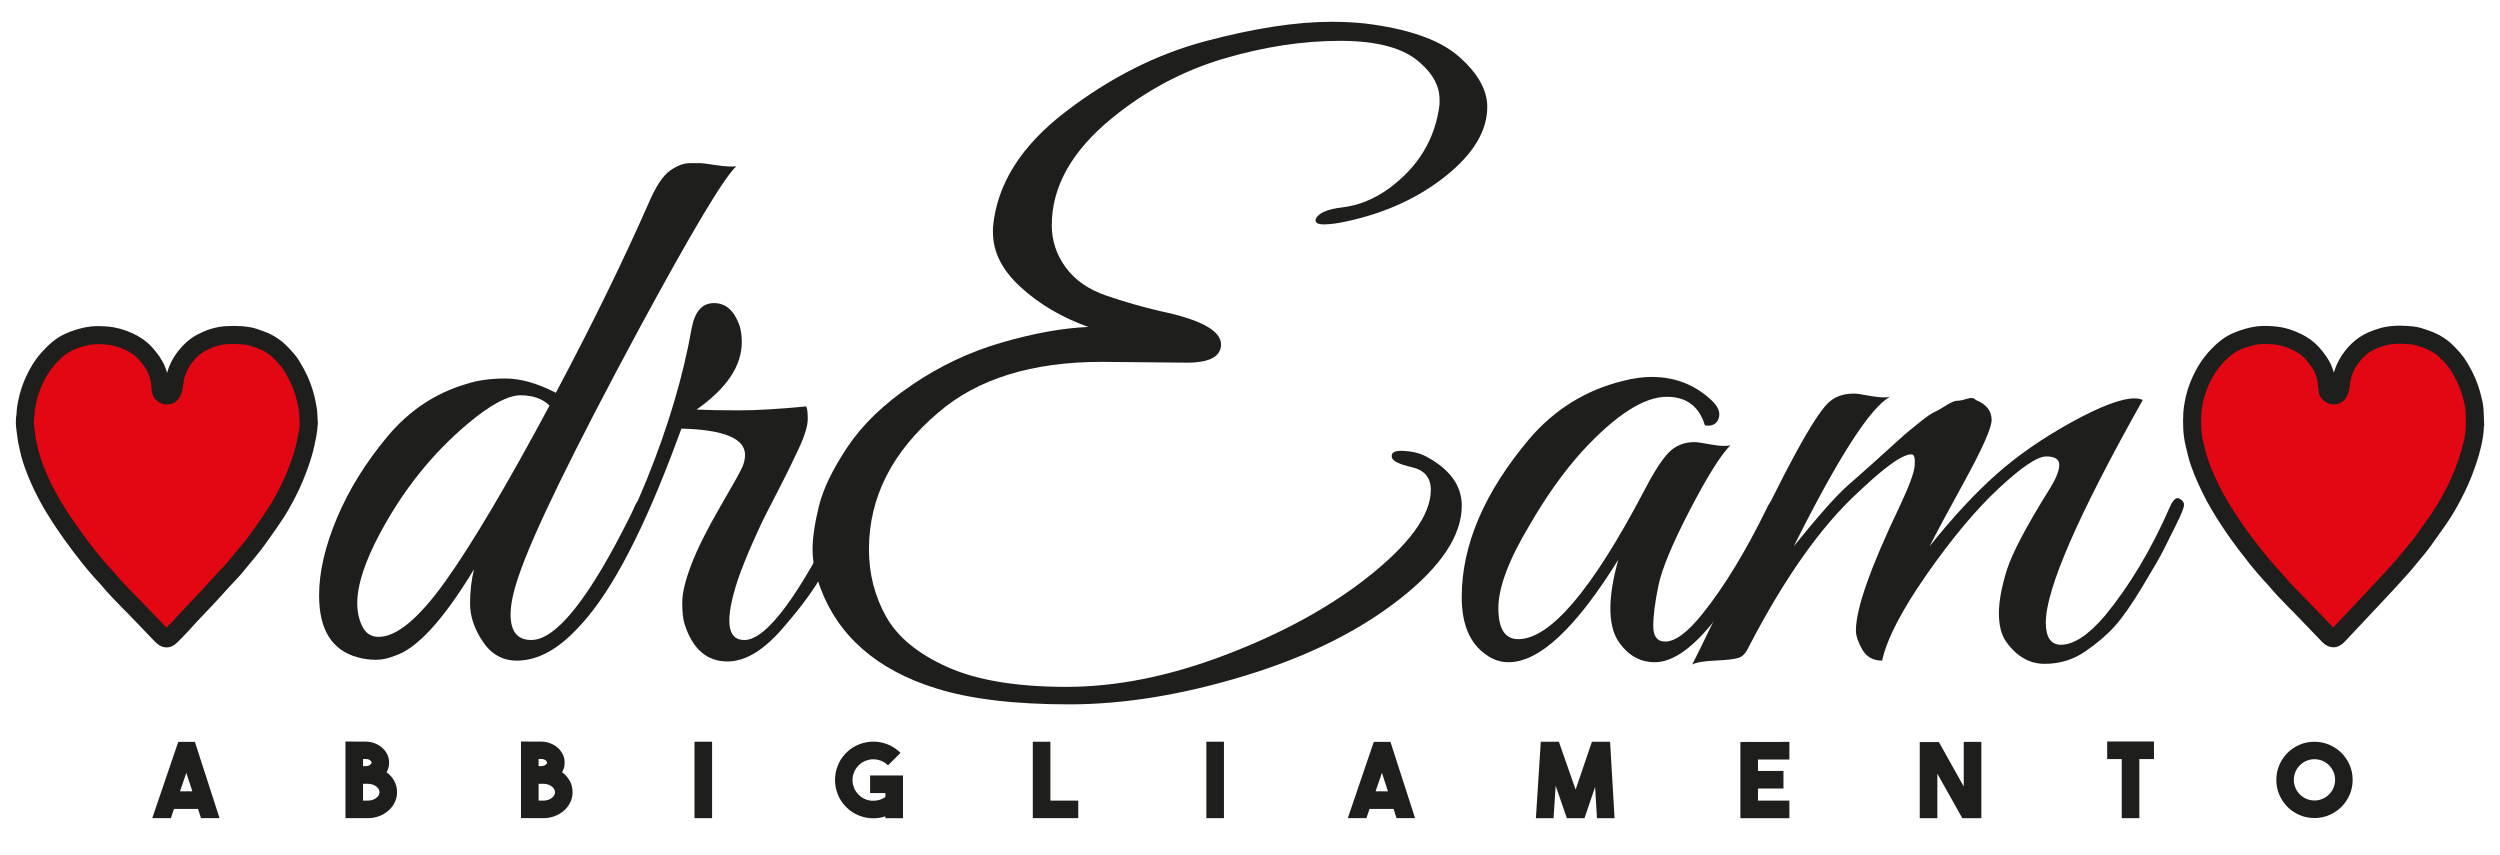 <?xml version="1.0" encoding="UTF-8" standalone="no"?><!DOCTYPE svg PUBLIC "-//W3C//DTD SVG 1.1//EN" "http://www.w3.org/Graphics/SVG/1.1/DTD/svg11.dtd"><svg width="100%" height="100%" viewBox="0 0 567 194" version="1.1" xmlns="http://www.w3.org/2000/svg" xmlns:xlink="http://www.w3.org/1999/xlink" xml:space="preserve" xmlns:serif="http://www.serif.com/" style="fill-rule:evenodd;clip-rule:evenodd;stroke-miterlimit:10;"><g><path d="M115.8,139.38c0,3.85 1.56,5.77 4.69,5.77c5.65,0 13.16,-9.43 22.53,-28.3c0.36,-0.72 0.69,-1.44 0.99,-2.16c0.3,-0.72 0.78,-1.2 1.44,-1.44c0.66,-0.24 1.11,-0.09 1.35,0.45c0.24,0.54 0.12,1.41 -0.36,2.61c-9.61,22.35 -19.35,33.52 -29.2,33.52c-3.24,0 -5.83,-1.44 -7.75,-4.33c-1.92,-2.88 -2.88,-5.74 -2.88,-8.56c0,-2.82 0.3,-5.44 0.9,-7.84c-6.97,11.53 -12.98,18.08 -18.02,19.64c-1.44,0.6 -2.86,0.9 -4.23,0.9c-1.38,0 -2.73,-0.18 -4.06,-0.54c-5.89,-1.56 -8.83,-6.25 -8.83,-14.06c0,-5.29 1.35,-11.14 4.06,-17.57c2.7,-6.43 6.52,-12.58 11.44,-18.47c4.92,-5.89 10.87,-9.85 17.84,-11.9c2.52,-0.84 5.5,-1.26 8.92,-1.26c3.42,0 7.24,1.08 11.44,3.24c8.17,-15.38 15.14,-29.62 20.91,-42.71c1.68,-3.96 3.33,-6.52 4.96,-7.66c1.62,-1.14 3.12,-1.71 4.51,-1.71l2.52,0c0.3,0 1.44,0.15 3.42,0.45c1.98,0.3 3.51,0.39 4.6,0.27c-2.77,2.52 -10.09,14.78 -21.99,36.77c-15.14,28.12 -24.27,46.86 -27.39,56.23c-1.21,3.5 -1.81,6.38 -1.81,8.66Zm8.83,-47.39c-1.56,-1.56 -3.76,-2.34 -6.58,-2.34c-2.82,-0 -6.76,2.1 -11.8,6.31c-8.05,6.73 -14.72,15.02 -20,24.87c-3.49,6.49 -5.23,11.84 -5.23,16.04c0,1.92 0.39,3.67 1.17,5.23c0.78,1.56 2.01,2.34 3.69,2.34c4.08,-0 9.13,-4.2 15.14,-12.62c6.01,-8.41 13.88,-21.69 23.61,-39.83Z" style="fill:#1e1e1c;fill-rule:nonzero;"/><path d="M168.24,77.57c0,5.41 -3.42,10.52 -10.27,15.32c2.4,0.12 5.62,0.18 9.64,0.18c4.02,-0 9.1,-0.3 15.23,-0.9c0.24,0.36 0.36,1.32 0.36,2.88c0,1.56 -0.72,3.88 -2.16,6.94c-1.44,3.06 -2.73,5.71 -3.88,7.93c-1.14,2.22 -2.22,4.33 -3.24,6.31c-1.02,1.98 -2.16,4.42 -3.42,7.3c-1.26,2.88 -2.31,5.53 -3.15,7.93c-3,9.13 -2.52,13.7 1.44,13.7c5.05,-0 12.49,-10.03 22.35,-30.1c0.84,-1.56 1.53,-2.16 2.07,-1.8c0.54,0.36 0.81,0.81 0.81,1.35c0,0.54 -0.78,2.41 -2.34,5.59c-1.56,3.19 -3.24,6.46 -5.05,9.82c-1.8,3.37 -4.63,7.27 -8.47,11.71c-4.57,5.53 -8.95,8.29 -13.16,8.29c-4.69,-0 -7.93,-2.82 -9.73,-8.47c-0.36,-1.08 -0.54,-2.7 -0.54,-4.87c0,-2.16 0.69,-5.05 2.07,-8.65c1.38,-3.6 3.57,-7.99 6.58,-13.16c3,-5.16 4.69,-8.2 5.05,-9.1c0.36,-0.9 0.54,-1.77 0.54,-2.61c0,-3.72 -4.81,-5.71 -14.42,-5.95l-2.16,5.77c-7.57,19.82 -14.84,33.1 -21.81,39.83c-1.2,1.08 -1.8,0.72 -1.8,-1.08c0,-0.36 0.12,-0.78 0.36,-1.26c6.73,-8.89 12.55,-19.4 17.48,-31.54c4.93,-12.13 8.35,-23.67 10.27,-34.6c0.72,-3.72 2.4,-5.59 5.05,-5.59c2.64,-0 4.56,1.68 5.77,5.05c0.35,1.07 0.53,2.34 0.53,3.78Z" style="fill:#1e1e1c;fill-rule:nonzero;"/><path d="M269.17,82.25l-19.28,-0.18c-15.86,0 -28.24,3.85 -37.13,11.53c-10.45,8.89 -15.68,19.22 -15.68,31c0,5.53 1.29,10.61 3.88,15.23c2.58,4.63 7.21,8.44 13.88,11.44c6.67,3 15.68,4.51 27.03,4.51c11.35,0 23.34,-2.4 35.96,-7.21c12.62,-4.8 23.25,-10.57 31.9,-17.3c9.85,-7.69 14.78,-14.42 14.78,-20.18c-0,-2.76 -1.44,-4.48 -4.33,-5.14c-2.88,-0.66 -4.39,-1.41 -4.51,-2.25c-0.24,-1.08 0.66,-1.56 2.7,-1.44c2.04,0.12 3.72,0.54 5.05,1.26c5.41,2.88 8.11,6.61 8.11,11.17c-0,6.73 -4.66,13.76 -13.97,21.09c-9.31,7.33 -21.06,13.16 -35.23,17.48c-14.18,4.33 -27.46,6.49 -39.83,6.49c-12.38,0 -22.41,-1.2 -30.1,-3.6c-13.58,-4.21 -22.41,-11.95 -26.49,-23.25c-1.08,-2.88 -1.62,-5.65 -1.62,-8.29c-0,-2.64 0.48,-5.92 1.44,-9.82c0.96,-3.9 3.12,-8.38 6.49,-13.43c3.36,-5.05 8.23,-9.73 14.6,-14.06c6.37,-4.33 13.18,-7.54 20.46,-9.64c7.27,-2.1 13.79,-3.27 19.55,-3.51c-6.01,-2.16 -11.12,-5.16 -15.32,-9.01c-4.21,-3.84 -6.31,-7.99 -6.31,-12.44l-0,-1.08c0.84,-9.73 6.31,-18.47 16.4,-26.22c10.09,-7.75 20.66,-13.09 31.72,-16.04c11.05,-2.94 20.6,-4.42 28.66,-4.42c2.52,0 4.98,0.12 7.39,0.36c9.97,1.2 17.12,3.69 21.45,7.48c4.33,3.78 6.49,7.6 6.49,11.44c-0,5.41 -3.09,10.6 -9.28,15.59c-6.19,4.99 -13.67,8.44 -22.44,10.36c-2.16,0.48 -3.94,0.72 -5.32,0.72c-1.38,0 -2.01,-0.36 -1.89,-1.08c0.48,-1.44 2.52,-2.37 6.13,-2.79c3.6,-0.42 7.09,-1.83 10.45,-4.24c6.73,-4.93 10.57,-11.29 11.53,-19.1l-0,-1.08c-0,-3 -1.44,-5.77 -4.33,-8.29c-3.6,-3.36 -9.67,-5.05 -18.2,-5.05c-8.53,0 -17.36,1.35 -26.49,4.06c-9.13,2.7 -17.54,7.18 -25.23,13.43c-9.13,7.45 -13.7,15.56 -13.7,24.33c-0,3.49 1.05,6.67 3.15,9.55c2.1,2.88 5.16,5.02 9.19,6.4c4.02,1.38 8.08,2.55 12.17,3.51c9.25,1.92 13.88,4.45 13.88,7.57c-0.01,2.76 -2.6,4.14 -7.76,4.14Z" style="fill:#1e1e1c;fill-rule:nonzero;"/><path d="M383.25,115.69c-3.96,7.63 -6.34,13.34 -7.12,17.12c-0.78,3.78 -1.17,6.85 -1.17,9.19c0,2.34 0.9,3.51 2.7,3.51c2.28,0 5.11,-2.1 8.47,-6.31c4.92,-6.13 9.79,-14.12 14.6,-23.97c0.48,-1.08 1.02,-1.68 1.62,-1.8c0.96,-0.36 1.44,0 1.44,1.08c0,0.6 -0.18,1.32 -0.54,2.16c-11.06,22.35 -20.37,33.52 -27.93,33.52c-3.49,0 -6.31,-1.68 -8.47,-5.05c-1.08,-1.8 -1.62,-4.21 -1.62,-7.21c0,-3 0.6,-6.67 1.8,-10.99c-9.61,15.5 -17.9,23.25 -24.87,23.25c-1.92,0 -3.67,-0.6 -5.23,-1.8c-3.6,-2.52 -5.41,-6.85 -5.41,-12.98c0,-11.77 5.11,-23.73 15.32,-35.86c5.77,-6.73 12.85,-11.11 21.27,-13.16c2.28,-0.6 4.44,-0.9 6.49,-0.9c5.53,0 10.21,1.92 14.06,5.77c1.2,1.32 1.56,2.58 1.08,3.78c-0.48,1.2 -1.5,1.68 -3.06,1.44c-1.32,-4.33 -4.21,-6.49 -8.65,-6.49c-5.17,0 -11.53,4.09 -19.1,12.26c-4.33,4.81 -8.35,10.45 -12.07,16.94c-4.69,7.81 -7.03,14.06 -7.03,18.74c0,4.69 1.5,7.03 4.51,7.03c7.21,0 16.64,-11.05 28.29,-33.16c2.28,-4.44 4.21,-7.48 5.77,-9.1c1.56,-1.62 3.54,-2.43 5.95,-2.43c0.48,0 1.71,0.18 3.69,0.54c1.98,0.36 3.45,0.42 4.42,0.18c-2.18,2.17 -5.24,7.07 -9.21,14.7Z" style="fill:#1e1e1c;fill-rule:nonzero;"/><path d="M485.98,90.72c-14.66,26.07 -21.99,42.89 -21.99,50.46c0,3.36 1.14,5.05 3.42,5.05c2.88,0 6.19,-2.16 9.91,-6.49c5.65,-6.85 10.57,-15.08 14.78,-24.69c0.72,-1.68 1.44,-2.34 2.16,-1.98c0.72,0.36 1.08,0.84 1.08,1.44c0,0.6 -0.6,2.1 -1.8,4.51c-1.2,2.4 -2.16,4.33 -2.88,5.77c-0.72,1.44 -2.31,4.21 -4.78,8.29c-2.46,4.09 -4.57,7.09 -6.31,9.01c-1.74,1.92 -3.96,3.82 -6.67,5.68c-2.7,1.86 -5.77,2.79 -9.19,2.79c-3.42,0 -6.34,-1.68 -8.74,-5.05c-1.08,-1.56 -1.62,-3.7 -1.62,-6.4c0,-2.7 0.6,-5.98 1.8,-9.82c1.2,-3.84 4.51,-10.09 9.91,-18.74c1.32,-2.16 1.98,-3.88 1.98,-5.14c0,-1.26 -0.99,-1.89 -2.97,-1.89c-1.98,0 -5.56,2.4 -10.72,7.21c-5.17,4.81 -10.6,11.3 -16.31,19.46c-5.71,8.17 -9.1,14.72 -10.18,19.64c-2.04,0 -3.54,-0.84 -4.5,-2.52c-0.96,-1.68 -1.44,-3.12 -1.44,-4.33c0,-4.92 3.3,-14.3 9.91,-28.12c2.16,-4.56 3.3,-7.66 3.42,-9.28c0.12,-1.62 -0.09,-2.46 -0.63,-2.52c-0.54,-0.06 -1.29,0.15 -2.25,0.63c-2.16,1.08 -5.47,3.73 -9.91,7.93c-8.41,7.69 -16.7,19.41 -24.87,35.14c-0.6,1.32 -1.35,2.13 -2.25,2.43c-0.9,0.3 -2.68,0.51 -5.32,0.63c-2.64,0.12 -4.38,0.42 -5.23,0.9c2.16,-4.2 5.95,-12.08 11.35,-23.61c9.73,-20.66 16.22,-32.56 19.46,-35.69c1.44,-1.44 3.42,-2.16 5.95,-2.16c0.48,-0 1.71,0.18 3.69,0.54c1.98,0.36 3.45,0.42 4.42,0.18c-4.45,2.4 -11.71,13.7 -21.81,33.88c5.65,-6.97 9.7,-11.54 12.17,-13.7c2.46,-2.16 4.29,-3.79 5.5,-4.87c1.2,-1.08 2.13,-1.92 2.79,-2.52c0.66,-0.6 1.62,-1.47 2.88,-2.61c1.26,-1.14 2.22,-1.98 2.88,-2.52c0.66,-0.54 1.59,-1.29 2.79,-2.25c1.2,-0.96 2.13,-1.59 2.79,-1.89c0.66,-0.3 1.56,-0.81 2.7,-1.53c1.14,-0.72 1.98,-1.08 2.52,-1.08c0.54,-0 1.29,-0.15 2.25,-0.45c0.96,-0.3 1.62,-0.21 1.98,0.27c2.4,0.96 3.6,2.46 3.6,4.51c0,1.8 -2.04,6.43 -6.13,13.88c-4.09,7.45 -6.73,12.38 -7.93,14.78c5.29,-6.61 10.33,-12.04 15.14,-16.31c4.8,-4.26 10.48,-8.2 17.03,-11.81c6.55,-3.6 11.32,-5.41 14.33,-5.41c0.76,0.01 1.36,0.13 1.84,0.37Z" style="fill:#1e1e1c;fill-rule:nonzero;"/></g><g><path d="M44.91,183.46l-5.45,0l-0.71,2.1l-4.22,0l5.9,-17.31l3.77,0l5.59,17.31l-4.2,0l-0.68,-2.1Zm-1.28,-3.98l-1.37,-4.2l-1.44,4.2l2.81,-0Z" style="fill:#1e1e1c;fill-rule:nonzero;"/><path d="M87.67,175.14c0.75,0.55 1.34,1.21 1.76,1.99c0.42,0.78 0.62,1.62 0.62,2.54c0,0.82 -0.17,1.58 -0.52,2.3c-0.35,0.72 -0.82,1.34 -1.43,1.87c-0.61,0.54 -1.31,0.96 -2.11,1.26c-0.8,0.31 -1.66,0.46 -2.57,0.46l-5.07,-0l0,-17.38l4.6,0.02c0.72,-0 1.41,0.13 2.05,0.38c0.64,0.25 1.21,0.59 1.7,1.03c0.49,0.43 0.87,0.94 1.14,1.51c0.28,0.57 0.41,1.19 0.41,1.85c0.01,0.8 -0.19,1.52 -0.58,2.17Zm-5.33,-3l-0,1.62l0.64,-0c0.39,-0.02 0.71,-0.11 0.94,-0.29c0.24,-0.18 0.35,-0.35 0.35,-0.53c-0,-0.16 -0.12,-0.33 -0.35,-0.52c-0.24,-0.18 -0.56,-0.28 -0.97,-0.28l-0.61,-0Zm1.09,9.44c0.35,0 0.68,-0.05 1,-0.15c0.32,-0.1 0.61,-0.24 0.85,-0.42c0.24,-0.17 0.44,-0.38 0.58,-0.6c0.14,-0.23 0.21,-0.47 0.21,-0.72c-0,-0.25 -0.07,-0.5 -0.21,-0.74c-0.14,-0.24 -0.33,-0.44 -0.58,-0.62c-0.24,-0.17 -0.53,-0.31 -0.85,-0.42c-0.32,-0.1 -0.66,-0.15 -1,-0.15l-1.09,0l-0,3.82l1.09,0Z" style="fill:#1e1e1c;fill-rule:nonzero;"/><path d="M127.48,175.14c0.75,0.55 1.34,1.21 1.76,1.99c0.42,0.78 0.62,1.62 0.62,2.54c0,0.82 -0.17,1.58 -0.52,2.3c-0.35,0.72 -0.82,1.34 -1.43,1.87c-0.61,0.54 -1.31,0.96 -2.11,1.26c-0.8,0.31 -1.66,0.46 -2.57,0.46l-5.07,-0l0,-17.38l4.6,0.02c0.72,-0 1.41,0.13 2.05,0.38c0.64,0.25 1.21,0.59 1.7,1.03c0.49,0.43 0.87,0.94 1.14,1.51c0.28,0.57 0.41,1.19 0.41,1.85c0.01,0.8 -0.18,1.52 -0.58,2.17Zm-5.33,-3l0,1.62l0.64,-0c0.39,-0.02 0.71,-0.11 0.94,-0.29c0.24,-0.18 0.35,-0.35 0.35,-0.53c0,-0.16 -0.12,-0.33 -0.35,-0.52c-0.24,-0.18 -0.56,-0.28 -0.97,-0.28l-0.61,-0Zm1.09,9.44c0.35,0 0.68,-0.05 1,-0.15c0.32,-0.1 0.61,-0.24 0.85,-0.42c0.24,-0.17 0.44,-0.38 0.58,-0.6c0.14,-0.23 0.21,-0.47 0.21,-0.72c-0,-0.25 -0.07,-0.5 -0.21,-0.74c-0.14,-0.24 -0.33,-0.44 -0.58,-0.62c-0.24,-0.17 -0.53,-0.31 -0.85,-0.42c-0.32,-0.1 -0.66,-0.15 -1,-0.15l-1.08,0l-0,3.82l1.08,0Z" style="fill:#1e1e1c;fill-rule:nonzero;"/><rect x="157.51" y="168.22" width="3.99" height="17.34" style="fill:#1e1e1c;fill-rule:nonzero;"/><path d="M204.8,175.87l0,9.69l-3.99,0l0,-0.42c-0.44,0.16 -0.89,0.27 -1.36,0.34c-0.46,0.07 -0.92,0.11 -1.38,0.11c-1.13,0 -2.23,-0.21 -3.29,-0.64c-1.06,-0.42 -2.02,-1.06 -2.87,-1.91c-0.83,-0.83 -1.46,-1.78 -1.89,-2.85c-0.42,-1.07 -0.64,-2.16 -0.64,-3.28c0,-1.12 0.21,-2.21 0.63,-3.28c0.42,-1.07 1.05,-2.03 1.9,-2.88c0.85,-0.85 1.81,-1.49 2.88,-1.91c1.07,-0.42 2.16,-0.64 3.28,-0.64c1.12,0 2.21,0.21 3.28,0.64c1.07,0.42 2.03,1.06 2.88,1.91l-2.83,2.83c-0.46,-0.46 -0.97,-0.8 -1.56,-1.03c-0.58,-0.23 -1.17,-0.34 -1.77,-0.34c-0.6,0 -1.19,0.11 -1.77,0.34c-0.58,0.23 -1.1,0.57 -1.56,1.03c-0.46,0.46 -0.8,0.98 -1.04,1.56c-0.24,0.58 -0.35,1.17 -0.35,1.77c0,0.6 0.12,1.19 0.35,1.77c0.23,0.58 0.58,1.1 1.04,1.56c0.41,0.41 0.87,0.73 1.38,0.96c0.51,0.23 1.04,0.36 1.58,0.4c0.54,0.04 1.08,-0.01 1.62,-0.15c0.53,-0.14 1.03,-0.38 1.49,-0.71l0,-0.87l-3.47,0l0,-3.99l7.46,0l0,-0.01Z" style="fill:#1e1e1c;fill-rule:nonzero;"/><path d="M244.55,185.56l-10.31,0l0,-17.34l3.99,0l0,13.35l6.32,0l0,3.99Z" style="fill:#1e1e1c;fill-rule:nonzero;"/><rect x="273.6" y="168.22" width="3.99" height="17.34" style="fill:#1e1e1c;fill-rule:nonzero;"/><path d="M316.06,183.46l-5.45,0l-0.71,2.1l-4.22,0l5.9,-17.31l3.77,0l5.59,17.31l-4.2,0l-0.68,-2.1Zm-1.27,-3.98l-1.37,-4.2l-1.44,4.2l2.81,-0Z" style="fill:#1e1e1c;fill-rule:nonzero;"/><path d="M365.17,168.23l1.01,17.34l-3.99,0l-0.42,-7.08l-2.41,7.08l-3.99,0l-2.55,-7.36l-0.47,7.36l-4.01,0l1.11,-17.34l4.1,0l3.8,10.85l3.7,-10.85l4.12,0Z" style="fill:#1e1e1c;fill-rule:nonzero;"/><path d="M398.71,172.26l-0,2.59l5.78,0l-0,3.99l-5.78,0l-0,2.74l7.12,0l-0,3.99l-11.11,0l-0,-17.29l11.11,-0.02l-0,4.01l-7.12,0l-0,-0.01Z" style="fill:#1e1e1c;fill-rule:nonzero;"/><path d="M449.37,168.25l0,17.31l-4.32,0l-5.66,-10.09l0,10.09l-3.99,0l0,-17.26l4.34,0l5.64,10.07l0,-10.12l3.99,0Z" style="fill:#1e1e1c;fill-rule:nonzero;"/><path d="M488.53,172.16l-3.33,0l-0,13.4l-3.99,0l-0,-13.4l-3.3,0l-0,-3.99l10.61,0l-0,3.99l0.01,0Z" style="fill:#1e1e1c;fill-rule:nonzero;"/><path d="M524.91,168.23c1.19,0 2.32,0.23 3.37,0.68c1.05,0.46 1.97,1.07 2.76,1.85c0.79,0.78 1.4,1.69 1.86,2.75c0.46,1.05 0.68,2.18 0.68,3.37c0,1.2 -0.23,2.32 -0.68,3.37c-0.46,1.05 -1.08,1.97 -1.86,2.75c-0.78,0.78 -1.7,1.4 -2.76,1.85c-1.05,0.46 -2.17,0.68 -3.37,0.68c-1.19,0 -2.32,-0.23 -3.37,-0.68c-1.05,-0.46 -1.97,-1.07 -2.74,-1.85c-0.77,-0.78 -1.39,-1.69 -1.85,-2.75c-0.46,-1.05 -0.68,-2.18 -0.68,-3.37c0,-1.19 0.23,-2.32 0.68,-3.37c0.46,-1.05 1.07,-1.97 1.85,-2.75c0.78,-0.78 1.69,-1.4 2.74,-1.85c1.05,-0.46 2.17,-0.68 3.37,-0.68Zm0.01,13.32c0.64,0 1.25,-0.12 1.82,-0.37c0.57,-0.24 1.06,-0.58 1.49,-1c0.42,-0.42 0.76,-0.92 1,-1.49c0.24,-0.57 0.37,-1.17 0.37,-1.82c0,-0.64 -0.12,-1.25 -0.37,-1.82c-0.24,-0.57 -0.58,-1.06 -1,-1.49c-0.42,-0.42 -0.92,-0.76 -1.49,-1c-0.57,-0.24 -1.17,-0.37 -1.82,-0.37c-0.64,0 -1.25,0.12 -1.82,0.37c-0.57,0.24 -1.06,0.58 -1.49,1c-0.43,0.42 -0.76,0.92 -1,1.49c-0.24,0.57 -0.37,1.17 -0.37,1.82c0,0.64 0.12,1.25 0.37,1.82c0.24,0.57 0.58,1.06 1,1.49c0.42,0.42 0.92,0.76 1.49,1c0.57,0.25 1.17,0.37 1.82,0.37Z" style="fill:#1e1e1c;fill-rule:nonzero;"/></g><g><path d="M70,95.42c0.06,0.8 -0.05,1.93 -0.26,3.08c-0.27,1.5 -0.6,2.99 -1.03,4.45c-0.54,1.85 -1.22,3.66 -1.96,5.44c-0.9,2.19 -2.01,4.27 -3.18,6.32c-0.71,1.25 -1.53,2.44 -2.34,3.63c-0.92,1.36 -1.89,2.68 -2.84,4.02c-0.45,0.63 -0.92,1.25 -1.41,1.85c-0.92,1.14 -1.87,2.27 -2.8,3.4c-0.37,0.44 -0.72,0.9 -1.1,1.33c-0.93,1.02 -1.88,2.02 -2.82,3.04c-1.13,1.23 -2.24,2.48 -3.38,3.7c-1.86,1.97 -3.75,3.9 -5.55,5.93c-0.82,0.93 -1.72,1.78 -2.58,2.67c-0.12,0.12 -0.26,0.23 -0.4,0.33c-0.37,0.25 -0.76,0.26 -1.13,0.01c-0.21,-0.14 -0.41,-0.32 -0.59,-0.5c-2.12,-2.2 -4.23,-4.4 -6.35,-6.6c-0.38,-0.39 -0.78,-0.77 -1.16,-1.16c-1.56,-1.61 -3.15,-3.21 -4.57,-4.95c-0.42,-0.51 -0.91,-0.97 -1.34,-1.46c-0.93,-1.06 -1.87,-2.11 -2.75,-3.22c-2.87,-3.61 -5.59,-7.32 -8,-11.26c-1.99,-3.25 -3.67,-6.65 -4.95,-10.24c-0.52,-1.46 -0.91,-2.97 -1.21,-4.49c-0.06,-0.31 -0.15,-0.62 -0.2,-0.93c-0.11,-0.71 -0.2,-1.42 -0.29,-2.13c-0.06,-0.48 -0.13,-0.97 -0.16,-1.45c-0.02,-0.43 -0.01,-0.86 0.02,-1.29c0.02,-0.37 0.12,-0.74 0.13,-1.11c0.01,-0.9 0.18,-1.77 0.36,-2.65c0.33,-1.68 0.87,-3.28 1.57,-4.83c0.83,-1.81 1.84,-3.52 3.18,-5.01c0.73,-0.82 1.5,-1.59 2.35,-2.29c0.74,-0.61 1.55,-1.11 2.41,-1.5c1.31,-0.6 2.69,-1.02 4.1,-1.31c1.45,-0.3 2.92,-0.26 4.39,-0.15c1.77,0.13 3.45,0.63 5.06,1.37c1.43,0.66 2.73,1.52 3.77,2.69c1.05,1.19 2.03,2.45 2.6,3.95c0.42,1.1 0.71,2.25 0.77,3.44c0.02,0.4 0.06,0.81 0.16,1.19c0.15,0.56 0.69,0.95 1.29,0.97c0.58,0.03 0.99,-0.25 1.24,-0.77c0.29,-0.6 0.41,-1.26 0.47,-1.92c0.22,-2.27 1.07,-4.28 2.46,-6.07c1.02,-1.32 2.2,-2.43 3.68,-3.22c1.77,-0.94 3.63,-1.58 5.66,-1.7c1.15,-0.07 2.3,-0.07 3.45,0.01c1.22,0.09 2.4,0.29 3.53,0.75c0.27,0.11 0.54,0.21 0.81,0.3c1.9,0.65 3.49,1.75 4.85,3.2c0.73,0.78 1.47,1.54 2.04,2.45c1.33,2.1 2.39,4.32 3.08,6.73c0.33,1.14 0.55,2.29 0.75,3.45c0.11,0.71 0.1,1.43 0.17,2.51Z" style="fill:#e30613;fill-rule:nonzero;stroke:#1e1e1c;stroke-width:4.09px;"/><path d="M561.3,95.4l-0,0.97c0.03,1.57 -0.27,3.08 -0.62,4.6c-0.51,2.16 -1.23,4.25 -2.03,6.32c-0.88,2.26 -1.97,4.41 -3.13,6.53c-0.9,1.64 -1.92,3.21 -3,4.74c-0.91,1.29 -1.82,2.59 -2.75,3.87c-0.47,0.65 -0.96,1.3 -1.47,1.92c-0.93,1.14 -1.88,2.26 -2.81,3.39c-0.15,0.18 -0.29,0.36 -0.44,0.53c-0.96,1.07 -1.92,2.14 -2.89,3.2c-0.56,0.62 -1.13,1.23 -1.7,1.84c-1.57,1.68 -3.15,3.36 -4.73,5.04c-0.47,0.5 -0.94,1.01 -1.42,1.51c-1.36,1.45 -2.72,2.89 -4.08,4.34c-0.1,0.1 -0.21,0.2 -0.32,0.29c-0.47,0.37 -0.94,0.37 -1.42,0.01c-0.14,-0.1 -0.26,-0.23 -0.38,-0.35c-2.12,-2.2 -4.23,-4.4 -6.35,-6.6c-0.38,-0.39 -0.78,-0.77 -1.16,-1.16c-1.56,-1.62 -3.15,-3.2 -4.57,-4.95c-0.33,-0.4 -0.72,-0.75 -1.06,-1.14c-1.04,-1.2 -2.11,-2.37 -3.09,-3.61c-1.8,-2.29 -3.58,-4.58 -5.22,-6.98c-1.56,-2.29 -3.05,-4.61 -4.36,-7.04c-0.7,-1.29 -1.33,-2.61 -1.94,-3.95c-0.52,-1.15 -0.99,-2.33 -1.42,-3.52c-0.55,-1.49 -0.88,-3.03 -1.25,-4.57c-0.55,-2.3 -0.59,-4.62 -0.47,-6.95c0.04,-0.74 0.17,-1.48 0.3,-2.22c0.3,-1.74 0.85,-3.4 1.57,-5.01c1.33,-3 3.24,-5.56 5.82,-7.61c0.84,-0.67 1.77,-1.18 2.77,-1.58c1.37,-0.54 2.77,-0.97 4.23,-1.18c1.26,-0.18 2.53,-0.12 3.79,-0.02c1.86,0.15 3.61,0.7 5.28,1.52c1.33,0.65 2.54,1.49 3.52,2.61c0.98,1.13 1.9,2.32 2.46,3.73c0.42,1.04 0.71,2.13 0.79,3.26c0.03,0.46 0.07,0.92 0.15,1.37c0.12,0.6 0.58,1.01 1.18,1.11c0.59,0.1 1.16,-0.17 1.4,-0.77c0.2,-0.5 0.37,-1.04 0.42,-1.58c0.17,-2.06 0.83,-3.94 1.97,-5.64c1.52,-2.26 3.5,-3.96 6.13,-4.82c0.71,-0.23 1.42,-0.5 2.14,-0.65c1.39,-0.29 2.8,-0.33 4.21,-0.26c1.06,0.05 2.13,0.11 3.16,0.41c2.22,0.66 4.37,1.49 6.09,3.12c1.26,1.19 2.42,2.46 3.29,3.97c0.65,1.12 1.26,2.26 1.75,3.47c0.65,1.6 1.11,3.26 1.45,4.96c0.23,1.23 0.15,2.43 0.21,3.53Z" style="fill:#e30613;fill-rule:nonzero;stroke:#1e1e1c;stroke-width:4.09px;"/></g></svg>